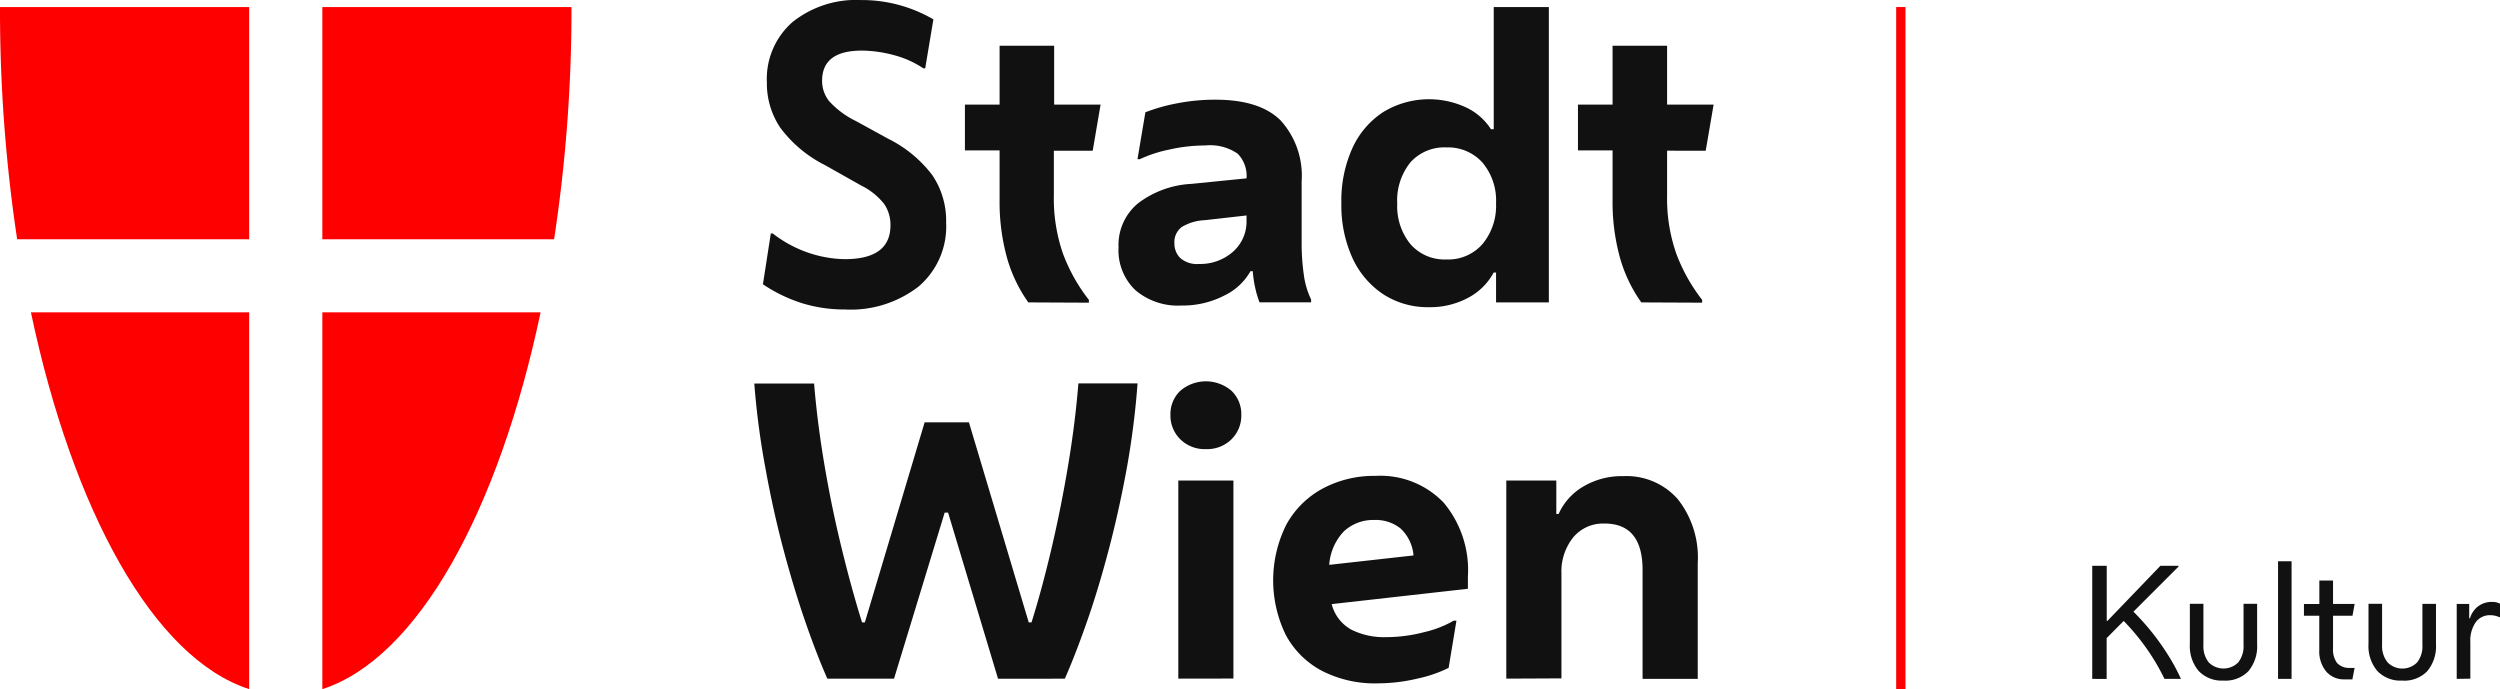 <?xml version="1.0" encoding="UTF-8"?> <svg xmlns="http://www.w3.org/2000/svg" width="225.762" height="62.253" viewBox="0 0 225.762 62.253"><defs><style>.a{fill:#ff0001;}.b{fill:#111;}</style></defs><path class="a" d="M36.671,36.873V15.91H14.17a138.949,138.949,0,0,0,1.549,20.963Z" transform="translate(-14.17 -15.269)"></path><path class="a" d="M38.979,66.26H19.27C23.048,84.168,30.351,97.5,38.979,100.286Z" transform="translate(-16.478 -38.054)"></path><path class="a" d="M67.34,36.873V15.91h22.5A138.234,138.234,0,0,1,88.27,36.873Z" transform="translate(-38.231 -15.269)"></path><path class="a" d="M67.34,66.26H87.049C83.271,84.168,75.968,97.5,67.34,100.286Z" transform="translate(-38.231 -38.054)"></path><path class="b" d="M147.407,42.688a13,13,0,0,1-3.8-.547,13.736,13.736,0,0,1-3.6-1.73l.712-4.588h.175a11.048,11.048,0,0,0,3.394,1.8,10.7,10.7,0,0,0,3.115.52q4.122,0,4.122-3.06a3.334,3.334,0,0,0-.569-1.922,6.022,6.022,0,0,0-2.08-1.67l-3.285-1.85a11.371,11.371,0,0,1-4.035-3.394,7.183,7.183,0,0,1-1.193-4.068,6.822,6.822,0,0,1,2.31-5.442,9.2,9.2,0,0,1,6.186-1.993,12.827,12.827,0,0,1,6.542,1.746l-.739,4.418h-.175a8.672,8.672,0,0,0-2.666-1.193,11.355,11.355,0,0,0-2.88-.405c-2.4,0-3.591.909-3.591,2.737a2.924,2.924,0,0,0,.624,1.812,7.933,7.933,0,0,0,2.431,1.812l2.918,1.6a11.3,11.3,0,0,1,3.98,3.285,7.331,7.331,0,0,1,1.248,4.287,7.115,7.115,0,0,1-2.491,5.776A10.013,10.013,0,0,1,147.407,42.688Z" transform="translate(-71.111 -14.74)"></path><path class="b" d="M179.057,45.46a13.035,13.035,0,0,1-1.938-4.073,18.9,18.9,0,0,1-.657-5.206V31.735H173.33V27.6h3.132V22.28h4.927V27.6h4.194l-.712,4.161h-3.509v4.051a15.171,15.171,0,0,0,.832,5.267,15.652,15.652,0,0,0,2.332,4.155v.252Z" transform="translate(-86.194 -18.152)"></path><path class="b" d="M204.319,49.777a5.929,5.929,0,0,1-4.128-1.385,4.971,4.971,0,0,1-1.527-3.876,4.872,4.872,0,0,1,1.779-3.986,8.694,8.694,0,0,1,4.8-1.741l4.982-.5v-.033a2.863,2.863,0,0,0-.8-2.19,4.365,4.365,0,0,0-2.929-.745,14.618,14.618,0,0,0-3.257.372,11.65,11.65,0,0,0-2.65.865h-.214l.712-4.232a15.877,15.877,0,0,1,2.809-.8,17.738,17.738,0,0,1,3.52-.339q4.018,0,5.9,1.889a7.427,7.427,0,0,1,1.883,5.475v5.672a19.761,19.761,0,0,0,.192,2.737,7.385,7.385,0,0,0,.662,2.272v.252h-4.659a8.907,8.907,0,0,1-.394-1.336,9.853,9.853,0,0,1-.214-1.473h-.208a5.36,5.36,0,0,1-2.349,2.19,8.174,8.174,0,0,1-3.9.909Zm-.608-5.617a1.812,1.812,0,0,0,.515,1.314,2.278,2.278,0,0,0,1.692.547,4.462,4.462,0,0,0,3.071-1.095,3.624,3.624,0,0,0,1.232-2.858v-.427l-3.772.427a4.336,4.336,0,0,0-2.08.619,1.719,1.719,0,0,0-.662,1.473Z" transform="translate(-97.654 -22.184)"></path><path class="b" d="M249.389,42.577v-2.7h-.214a5.535,5.535,0,0,1-2.327,2.294,7.254,7.254,0,0,1-3.5.838,7.374,7.374,0,0,1-4.161-1.177,7.856,7.856,0,0,1-2.776-3.285,11.5,11.5,0,0,1-.991-4.927,11.5,11.5,0,0,1,.975-4.927,7.665,7.665,0,0,1,2.776-3.285,7.944,7.944,0,0,1,7.484-.449,5.376,5.376,0,0,1,2.272,1.976h.252V15.91h4.977V42.577ZM244.91,38.7a4.1,4.1,0,0,0,3.252-1.391,5.4,5.4,0,0,0,1.226-3.679,5.321,5.321,0,0,0-1.226-3.679,4.177,4.177,0,0,0-3.252-1.369,4.106,4.106,0,0,0-3.257,1.352,5.475,5.475,0,0,0-1.188,3.734,5.414,5.414,0,0,0,1.188,3.641A4.084,4.084,0,0,0,244.91,38.7Z" transform="translate(-114.288 -15.269)"></path><path class="b" d="M280.171,45.46a13.036,13.036,0,0,1-1.938-4.073,18.906,18.906,0,0,1-.657-5.206V31.735H274.45V27.6h3.126V22.28H282.5V27.6h4.2l-.712,4.161H282.5v4.051a15.039,15.039,0,0,0,.838,5.267,15.785,15.785,0,0,0,2.327,4.155v.252Z" transform="translate(-131.953 -18.152)"></path><path class="b" d="M151.209,104.642h-6.022q-.887-1.987-1.916-4.927t-1.993-6.526q-.964-3.586-1.67-7.484a71.63,71.63,0,0,1-1.018-7.714h5.4q.29,3.553.942,7.391t1.544,7.473q.887,3.646,1.845,6.707h.252l5.4-18.067h4l5.4,18.067h.252q.958-3.06,1.812-6.707t1.495-7.484q.641-3.832.925-7.391H173.2a74.493,74.493,0,0,1-.985,7.73q-.717,3.893-1.67,7.484t-1.993,6.526q-1.035,2.934-1.922,4.927H160.6l-4.511-15h-.307Z" transform="translate(-70.473 -43.357)"></path><path class="b" d="M210.431,83.761a3.126,3.126,0,0,1-2.31-.887,2.984,2.984,0,0,1-.892-2.19,2.9,2.9,0,0,1,.892-2.19,3.553,3.553,0,0,1,4.621,0,2.912,2.912,0,0,1,.887,2.19,3,3,0,0,1-.887,2.19A3.126,3.126,0,0,1,210.431,83.761Zm-2.491,20.727V86.6h4.977v17.88Z" transform="translate(-101.533 -43.204)"></path><path class="b" d="M233.6,111.973a10.457,10.457,0,0,1-5.031-1.139,7.851,7.851,0,0,1-3.252-3.236,11.24,11.24,0,0,1,.055-9.97,8.163,8.163,0,0,1,3.285-3.252,9.821,9.821,0,0,1,4.768-1.139,7.909,7.909,0,0,1,6.148,2.414,9.483,9.483,0,0,1,2.19,6.685v1.095l-12.3,1.385a3.657,3.657,0,0,0,1.779,2.31,6.63,6.63,0,0,0,3.126.673,13.583,13.583,0,0,0,3.482-.46,9.548,9.548,0,0,0,2.633-1.029h.246l-.706,4.265a12,12,0,0,1-2.776.958,15.592,15.592,0,0,1-3.646.438Zm-.285-14.754a3.887,3.887,0,0,0-2.737,1.013,4.851,4.851,0,0,0-1.336,3.038l7.61-.849a3.739,3.739,0,0,0-1.172-2.436A3.575,3.575,0,0,0,233.317,97.219Z" transform="translate(-109.205 -50.262)"></path><path class="b" d="M262.63,111.559V93.668h4.517V96.69h.208a5.431,5.431,0,0,1,2.223-2.475,6.8,6.8,0,0,1,3.613-.942,6.159,6.159,0,0,1,4.927,2.08,8.506,8.506,0,0,1,1.8,5.776v10.451h-4.982v-9.833q0-4.2-3.449-4.194a3.509,3.509,0,0,0-2.809,1.243,4.927,4.927,0,0,0-1.068,3.285v9.455Z" transform="translate(-126.604 -50.275)"></path><rect class="a" width="0.838" height="61.618" transform="translate(171.234 0.635)"></rect><path class="b" d="M359.28,118.28V108.07h1.309v4.971h.066l4.779-4.971h1.642v.066L363,112.209a22.784,22.784,0,0,1,1.834,2.069,22.52,22.52,0,0,1,1.445,2.091,17.887,17.887,0,0,1,1.013,1.911h-1.489a19.472,19.472,0,0,0-1.4-2.431,19.981,19.981,0,0,0-2.283-2.8l-1.538,1.549v3.69Z" transform="translate(-170.341 -56.974)"></path><path class="b" d="M378.408,121.271a2.88,2.88,0,0,1-2.239-.87,3.482,3.482,0,0,1-.794-2.436V114.34H376.6v3.717a2.337,2.337,0,0,0,.476,1.566,1.878,1.878,0,0,0,2.672,0,2.338,2.338,0,0,0,.476-1.566V114.34h1.226v3.646a3.5,3.5,0,0,1-.788,2.436,2.891,2.891,0,0,1-2.25.849Z" transform="translate(-177.621 -59.811)"></path><path class="b" d="M389.93,117.941V107.32h1.221v10.621Z" transform="translate(-184.211 -56.635)"></path><path class="b" d="M398.574,119.424h-.7a2.1,2.1,0,0,1-1.67-.717,2.846,2.846,0,0,1-.619-1.927v-3.1H394.2v-1.062h1.391V110.5h1.237v2.113h1.949l-.192,1.062h-1.757v2.94a2.019,2.019,0,0,0,.372,1.341,1.5,1.5,0,0,0,1.177.433h.4Z" transform="translate(-186.143 -58.074)"></path><path class="b" d="M407.877,121.271a2.885,2.885,0,0,1-2.239-.87,3.482,3.482,0,0,1-.794-2.436V114.34h1.226v3.717a2.338,2.338,0,0,0,.5,1.571,1.872,1.872,0,0,0,2.666,0,2.338,2.338,0,0,0,.476-1.566v-3.717h1.226v3.641a3.5,3.5,0,0,1-.788,2.436A2.88,2.88,0,0,1,407.877,121.271Z" transform="translate(-190.957 -59.811)"></path><path class="b" d="M419.4,120.972v-6.767h1.128V115.5h.071a2.1,2.1,0,0,1,.755-1.095,2.02,2.02,0,0,1,1.232-.383,1.44,1.44,0,0,1,.723.164v1.21h-.071a1.916,1.916,0,0,0-.8-.175,1.571,1.571,0,0,0-1.325.641,2.874,2.874,0,0,0-.482,1.768v3.323Z" transform="translate(-197.547 -59.666)"></path></svg> 